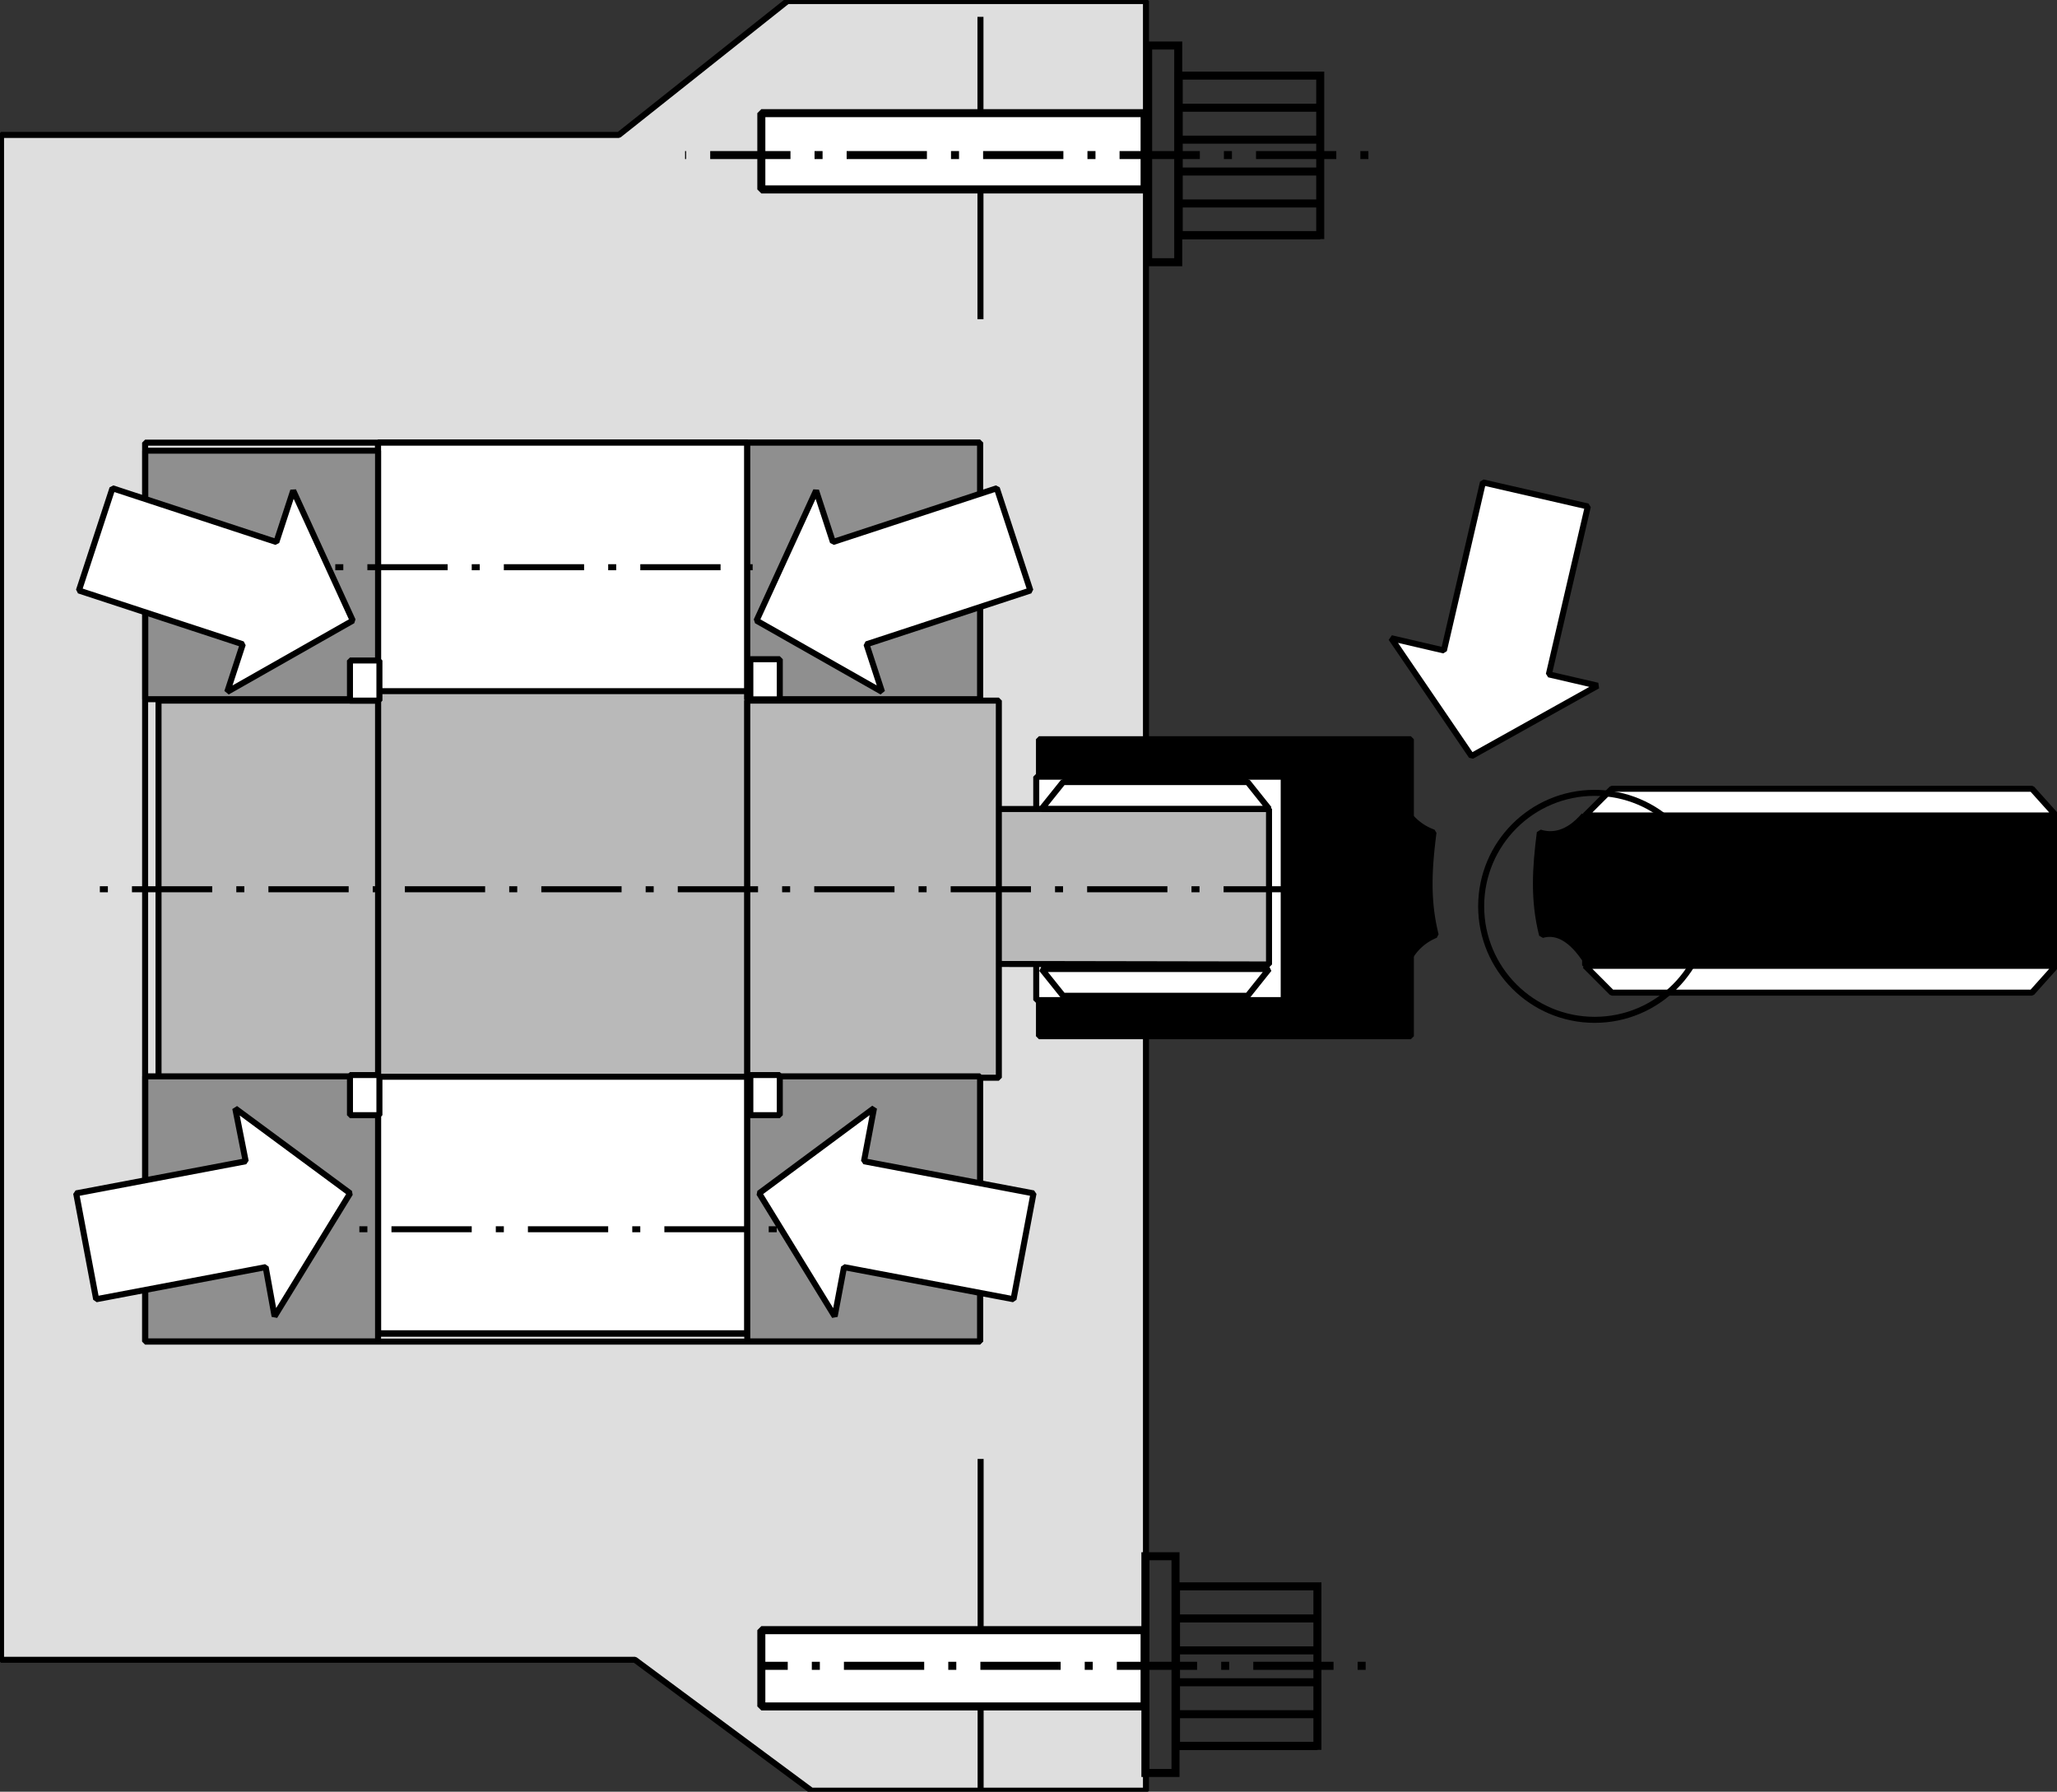 <svg id="Ebene_1" data-name="Ebene 1" xmlns="http://www.w3.org/2000/svg" width="256.27" height="223.23" viewBox="0 0 256.27 223.23">
  <rect x="0" y="0" width="256.27" height="223.23" fill="#333333" stroke="none"/>
  <defs>
    <style>
      .cls-1 {
        fill: #dedede;
      }

      .cls-1, .cls-10, .cls-11, .cls-2, .cls-3, .cls-4, .cls-5, .cls-6, .cls-7, .cls-8, .cls-9 {
        stroke: #000;
      }

      .cls-1, .cls-10, .cls-11, .cls-2, .cls-3, .cls-4, .cls-5, .cls-6, .cls-7, .cls-8 {
        stroke-miterlimit: 1;
      }

      .cls-1, .cls-11, .cls-2, .cls-3, .cls-4, .cls-5, .cls-6, .cls-7 {
        stroke-width: 0.75px;
      }

      .cls-10, .cls-3, .cls-8 {
        fill: #fff;
      }

      .cls-4 {
        fill: #b9b9b9;
      }

      .cls-11, .cls-5, .cls-9 {
        fill: none;
      }

      .cls-10, .cls-5 {
        stroke-dasharray: 1 3 10 3;
      }

      .cls-6 {
        fill: #8f8f8f;
      }

      .cls-7 {
        fill-rule: evenodd;
      }

      .cls-10, .cls-8, .cls-9 {
        stroke-width: 1.0px;
      }
    </style>
  </defs>
  <title>deckblatt_515eng.svg</title>
  <polygon class="cls-1" points="79.1 206.79 101.1 223.1 142.77 223.1 142.77 0.13 98.1 0.13 77.1 16.81 0.13 16.81 0.13 206.79 79.1 206.79"/>
  <rect class="cls-2" x="129.44" y="92.1" width="46.33" height="37"/>
  <rect class="cls-3" x="129.1" y="96.77" width="30.83" height="27.83"/>
  <rect class="cls-1" x="18.08" y="55.15" width="104.02" height="112"/>
  <rect class="cls-4" x="47.1" y="55.16" width="46" height="111"/>
  <polygon class="cls-4" points="124.44 134.27 124.44 120.1 158.1 120.16 158.1 100.79 124.44 100.79 124.44 87.29 93.1 87.29 93.1 134.29 124.44 134.27"/>
  <rect class="cls-4" x="19.75" y="87.29" width="27.35" height="47"/>
  <rect class="cls-3" x="47.1" y="55.15" width="46" height="30.96"/>
  <rect class="cls-3" x="47.1" y="134.15" width="46" height="31.96"/>
  <line class="cls-5" x1="12.44" y1="110.79" x2="170.46" y2="110.79"/>
  <line class="cls-4" x1="122.15" y1="39.77" x2="122.15" y2="2.1"/>
  <line class="cls-4" x1="122.17" y1="181.77" x2="122.17" y2="222.77"/>
  <rect class="cls-6" x="93.1" y="55.15" width="29" height="31.96"/>
  <rect class="cls-6" x="18.1" y="56.15" width="29" height="30.96"/>
  <rect class="cls-6" x="93.1" y="134.1" width="29" height="33.02"/>
  <rect class="cls-6" x="18.1" y="134.1" width="29" height="33.02"/>
  <line class="cls-5" x1="41.77" y1="70.67" x2="96.1" y2="70.67"/>
  <line class="cls-5" x1="44.77" y1="153.15" x2="99.1" y2="153.15"/>
  <polygon class="cls-3" points="155.44 97.44 158.1 100.77 129.77 100.77 132.44 97.44 155.44 97.44"/>
  <polygon class="cls-3" points="155.44 124.06 158.1 120.73 129.77 120.73 132.44 124.06 155.44 124.06"/>
  <rect class="cls-2" x="197.48" y="101.6" width="58.67" height="18.67"/>
  <polygon class="cls-3" points="253.15 98.27 256.14 101.6 197.48 101.6 200.81 98.27 253.15 98.27"/>
  <polygon class="cls-3" points="253.15 123.67 256.14 120.33 197.48 120.33 200.81 123.67 253.15 123.67"/>
  <line class="cls-4" x1="124.44" y1="100.79" x2="124.44" y2="120.1"/>
  <path class="cls-7" d="M369.49,325.62a6.86,6.86,0,0,1-3-2.12v17.75a6.59,6.59,0,0,1,3.27-2.86C368.66,334,368.93,330,369.49,325.62Z" transform="translate(-190.9 -221.9)"/>
  <path class="cls-7" d="M388.25,323.5c-2.05,2.39-4,2.6-5.51,2.12-.56,4.35-.83,8.42.28,12.77,1.44-.42,3.25,0,5.23,2.86C389.25,342,388.25,323.5,388.25,323.5Z" transform="translate(-190.9 -221.9)"/>
  <rect class="cls-8" x="94.85" y="14.1" width="47.75" height="9.5"/>
  <rect class="cls-8" x="94.85" y="203.1" width="47.75" height="9.5"/>
  <g>
    <rect class="cls-9" x="146.51" y="197.64" width="17.62" height="19.87"/>
    <rect class="cls-9" x="142.7" y="193.89" width="3.75" height="27"/>
    <g>
      <line class="cls-9" x1="164.14" y1="201.64" x2="146.51" y2="201.64"/>
      <line class="cls-9" x1="164.14" y1="205.62" x2="146.51" y2="205.62"/>
      <line class="cls-9" x1="164.14" y1="209.59" x2="146.51" y2="209.59"/>
      <line class="cls-9" x1="164.14" y1="213.57" x2="146.51" y2="213.57"/>
    </g>
    <line class="cls-9" x1="164.14" y1="217.54" x2="146.51" y2="217.54"/>
    <line class="cls-10" x1="170.14" y1="207.54" x2="94.51" y2="207.54"/>
  </g>
  <g>
    <rect class="cls-9" x="146.85" y="9.42" width="17.63" height="19.87"/>
    <rect class="cls-9" x="143.04" y="5.67" width="3.75" height="27"/>
    <g>
      <line class="cls-9" x1="164.48" y1="13.42" x2="146.85" y2="13.42"/>
      <line class="cls-9" x1="164.48" y1="17.4" x2="146.85" y2="17.4"/>
      <line class="cls-9" x1="164.48" y1="21.37" x2="146.85" y2="21.37"/>
      <line class="cls-9" x1="164.48" y1="25.35" x2="146.85" y2="25.35"/>
    </g>
    <line class="cls-9" x1="164.48" y1="29.32" x2="146.85" y2="29.32"/>
    <line class="cls-10" x1="170.48" y1="19.32" x2="85.35" y2="19.32"/>
  </g>
  <path class="cls-3" d="M285.48,370.57l9.41,15.33,1.16-6.13,21.12,4,2.49-13.19-21.12-4,1.25-6.62Z" transform="translate(-190.9 -221.9)"/>
  <path class="cls-3" d="M285.15,299.22l15.64,8.88-1.94-5.93,20.42-6.7q-2.08-6.37-4.18-12.74l-20.42,6.7-2.1-6.41Z" transform="translate(-190.9 -221.9)"/>
  <path class="cls-3" d="M374.23,316.1l15.71-8.77-6.08-1.41L388.72,285l-13.07-3-4.86,20.94-6.57-1.53Z" transform="translate(-190.9 -221.9)"/>
  <path class="cls-3" d="M234.52,370.57l-9.41,15.33L224,379.77l-21.12,4-2.49-13.19,21.12-4L220.21,360Z" transform="translate(-190.9 -221.9)"/>
  <path class="cls-3" d="M234.85,299.22l-15.64,8.88,1.94-5.93-20.42-6.7q2.09-6.37,4.18-12.74l20.42,6.7,2.1-6.41Z" transform="translate(-190.9 -221.9)"/>
  <rect class="cls-3" x="93.48" y="82.13" width="3.67" height="5"/>
  <rect class="cls-3" x="93.48" y="133.94" width="3.67" height="5"/>
  <rect class="cls-3" x="43.6" y="133.94" width="3.67" height="5"/>
  <rect class="cls-3" x="43.6" y="82.29" width="3.67" height="5"/>
  <circle class="cls-11" cx="198.67" cy="112.92" r="14.14"/>
</svg>
